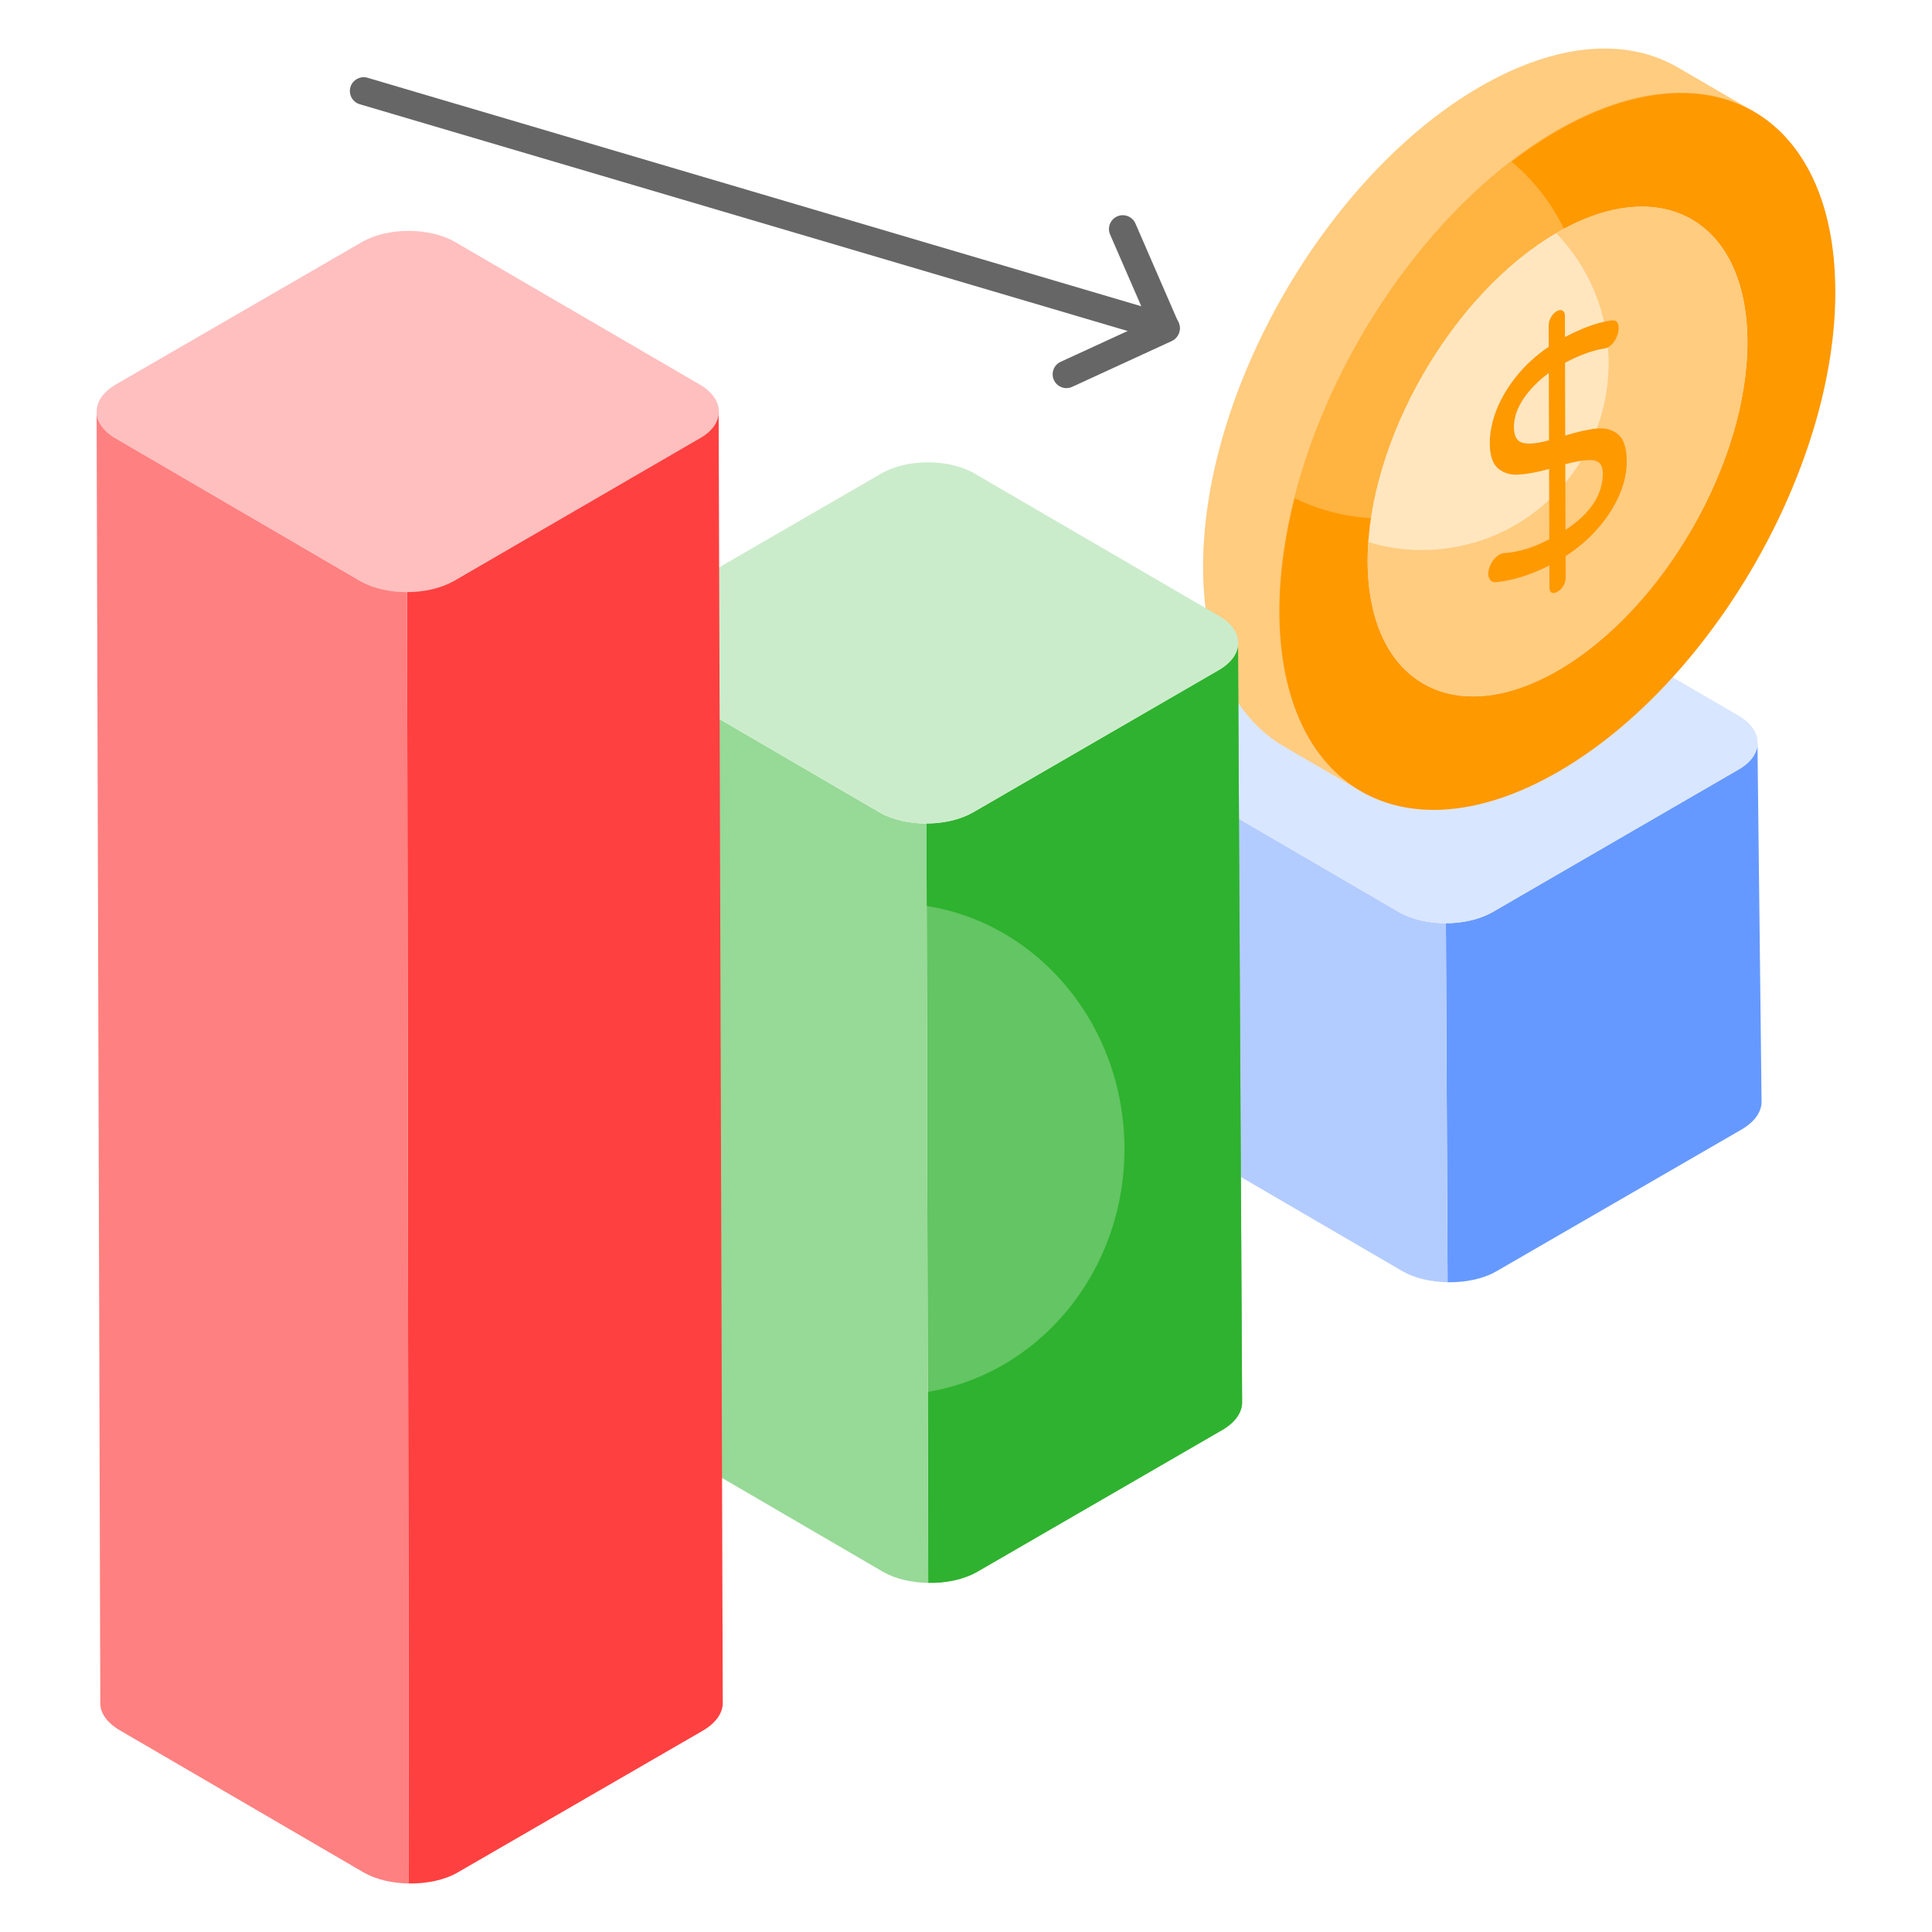 <svg id="Layer_1" enable-background="new 0 0 70 70" viewBox="0 0 70 70" xmlns="http://www.w3.org/2000/svg"><g><g><g><g><path d="m54.081 33.047 8.896-5.16c.461-.253.699-.611.699-.954l.149 12.986c0 .358-.238.716-.714.999l-8.896 5.145c-.487.279-1.128.406-1.766.395l-.061-13.009c.609-.001 1.219-.135 1.693-.402z" fill="#69f"/></g><g><path d="m41.838 27.887 8.851 5.16c.471.27 1.084.403 1.698.402l.061 13.009c-.589-.01-1.176-.137-1.626-.395l-8.851-5.16c-.461-.268-.699-.626-.699-.969l-.134-13.016c-0.0.343.238.701.699.969z" fill="#b3ccff"/></g></g><g><g><path d="m41.846 25.92c-.94.544-.945 1.424-.011 1.968l8.851 5.156c.934.544 2.449.544 3.389-0l8.899-5.15c.94-.544.945-1.424.011-1.968l-8.851-5.156c-.934-.544-2.449-.544-3.389 0z" fill="#d9e6ff"/></g></g></g><g><g><g><path d="m63.562 4.054c-1.828-1.063-4.367-.915-7.161.703-5.562 3.221-10.055 11.024-10.037 17.43.009 3.185 1.128 5.424 2.938 6.478l-2.778-1.617c-1.806-1.054-2.925-3.293-2.934-6.474-.022-6.406 4.47-14.213 10.032-17.43 2.799-1.622 5.333-1.77 7.166-.703z" fill="#ffcc80"/></g></g><g><g><ellipse cx="56.432" cy="16.359" fill="#ffb340" rx="14.221" ry="8.226" transform="matrix(.5 -.866 .866 .5 14.029 57.031)"/></g></g><g><g><path d="m66.498 10.529c.022 6.409-4.473 14.215-10.034 17.43-5.561 3.219-10.085.636-10.103-5.773-.004-1.333.19-2.73.548-4.132.963.467 2.042.731 3.186.731 4.032 0 7.296-3.271 7.296-7.313 0-2.254-1.019-4.271-2.621-5.612.531-.411 1.075-.779 1.628-1.099 5.556-3.219 10.081-.636 10.098 5.768z" fill="#f90"/></g></g><g><path d="m56.408 8.431c3.795-2.197 6.891-.428 6.904 3.945.012 4.373-3.064 9.716-6.859 11.913-3.792 2.195-6.888.426-6.901-3.947-.012-4.373 3.064-9.716 6.856-11.911z" fill="#ffe6bf"/></g><g><path d="m63.312 12.376c.013 4.375-3.065 9.715-6.86 11.913-3.791 2.194-6.886.424-6.899-3.946 0-.229.009-.467.026-.701.613.186 1.265.286 1.943.286 3.734 0 6.761-3.033 6.761-6.772 0-1.83-.721-3.492-1.904-4.708.009-.004.022-.013.03-.017 3.795-2.194 6.89-.424 6.903 3.946z" fill="#ffcc80"/></g><g><g><path d="m58.63 15.737c.204.176.309.501.311.978.001.392-.088.798-.271 1.223-.183.422-.44.824-.777 1.209-.337.385-.726.718-1.168 1.002l.002.787c0.0.098-.027.193-.082.288-.052.09-.126.165-.214.215-.085.049-.154.06-.209.032-.055-.025-.083-.091-.083-.196l-.002-.787c-.692.349-1.34.55-1.944.606-.077.007-.14-.017-.193-.072-.05-.057-.077-.132-.078-.227-0-.126.038-.256.112-.39.071-.136.167-.236.282-.303.063-.037.126-.06.184-.062.519-.035 1.063-.2 1.634-.502l-.007-2.546c-.437.12-.802.185-1.102.204-.3.018-.547-.057-.748-.225-.198-.17-.298-.473-.299-.909-.001-.385.08-.787.241-1.206.164-.417.407-.83.73-1.229.32-.401.712-.757 1.165-1.063l-.002-.777c-0-.095.027-.193.082-.291.055-.098.123-.169.208-.219.082-.048.154-.057.212-.024s.086.099.086.194l.002.765c.629-.332 1.186-.534 1.675-.602.181-.032.27.066.27.287 0.0.12-.035.248-.103.383-.071.136-.164.237-.28.304-.038.022-.091.04-.154.045-.437.075-.906.249-1.406.516l.007 2.635c.461-.14.846-.227 1.151-.254.305-.031.561.043.768.214zm-1.909 3.462c.905-.596 1.354-1.28 1.352-2.048-.001-.287-.114-.444-.342-.473-.228-.026-.566.021-1.017.139zm-.597-3.249-.007-2.436c-.384.282-.691.596-.921.938-.23.345-.344.687-.343 1.025.001.325.109.516.323.569.215.053.531.022.948-.096" fill="#f90"/></g></g></g><g><g><g><g><path d="m35.262 29.435 8.896-5.16c.461-.253.699-.611.699-.954l.149 27.489c0 .358-.238.716-.714.999l-8.896 5.145c-.487.279-1.128.406-1.766.395l-.061-27.512c.609-.001 1.219-.135 1.693-.402z" fill="#63c563"/></g><g><path d="m45.002 50.811c0 .352-.234.718-.715.997l-8.886 5.145c-.496.279-1.138.41-1.765.396l-.015-6.919c4.056-.674 7.12-4.368 7.12-8.795 0-4.471-3.093-8.165-7.164-8.81l-.015-2.99c.613 0 1.226-.132 1.692-.396l8.901-5.16c.467-.264.7-.616.7-.953z" fill="#2fb22f"/></g><g><path d="m23.019 24.276 8.851 5.16c.471.27 1.084.403 1.698.402l.061 27.512c-.589-.01-1.176-.137-1.626-.395l-8.851-5.16c-.461-.268-.699-.626-.699-.969l-.134-27.519c-0.0.343.238.701.699.969z" fill="#97d997"/></g></g><g><g><path d="m23.027 22.309c-.94.544-.945 1.424-.011 1.968l8.851 5.156c.934.544 2.449.544 3.389-0l8.899-5.15c.94-.544.945-1.424.011-1.968l-8.851-5.156c-.934-.544-2.449-.544-3.389 0z" fill="#cbeccb"/></g></g></g></g><g><g><path d="m4.209 13.923c-.94.544-.945 1.424-.011 1.968l8.851 5.156c.934.544 2.449.544 3.389-0l8.899-5.15c.94-.544.945-1.424.011-1.968l-8.851-5.156c-.934-.544-2.449-.544-3.389 0z" fill="#ffbfbf"/></g></g><g><g><g><g><path d="m16.443 21.05 8.896-5.16c.461-.253.699-.611.699-.954l.149 46.766c0 .358-.238.716-.714.999l-8.896 5.145c-.487.279-1.128.406-1.766.395l-.061-46.789c.609-.001 1.219-.135 1.693-.402z" fill="#ff4040"/></g></g></g></g><g><g><path d="m4.2 15.891 8.851 5.16c.471.27 1.084.403 1.698.402l.061 46.789c-.589-.01-1.176-.137-1.626-.395l-8.851-5.16c-.461-.268-.699-.626-.699-.969l-.134-46.796c0 .343.238.701.699.969z" fill="#ff8080"/></g></g><g><g><path d="m42.246 12.382c-.047 0-.095-.006-.142-.021l-29.069-8.584c-.265-.078-.416-.356-.338-.621.078-.265.362-.416.621-.338l29.069 8.584c.265.078.416.356.338.621-.064.218-.264.358-.479.358z" fill="#666"/></g><g><path d="m38.639 14.063c-.188 0-.37-.108-.454-.291-.115-.251-.006-.548.245-.663l3.163-1.455-1.372-3.157c-.109-.253.007-.548.26-.658.251-.11.548.006.658.259l1.566 3.606c.108.25-.003.54-.25.653l-3.607 1.659c-.067.031-.139.046-.209.046z" fill="#666"/></g></g></g></svg>